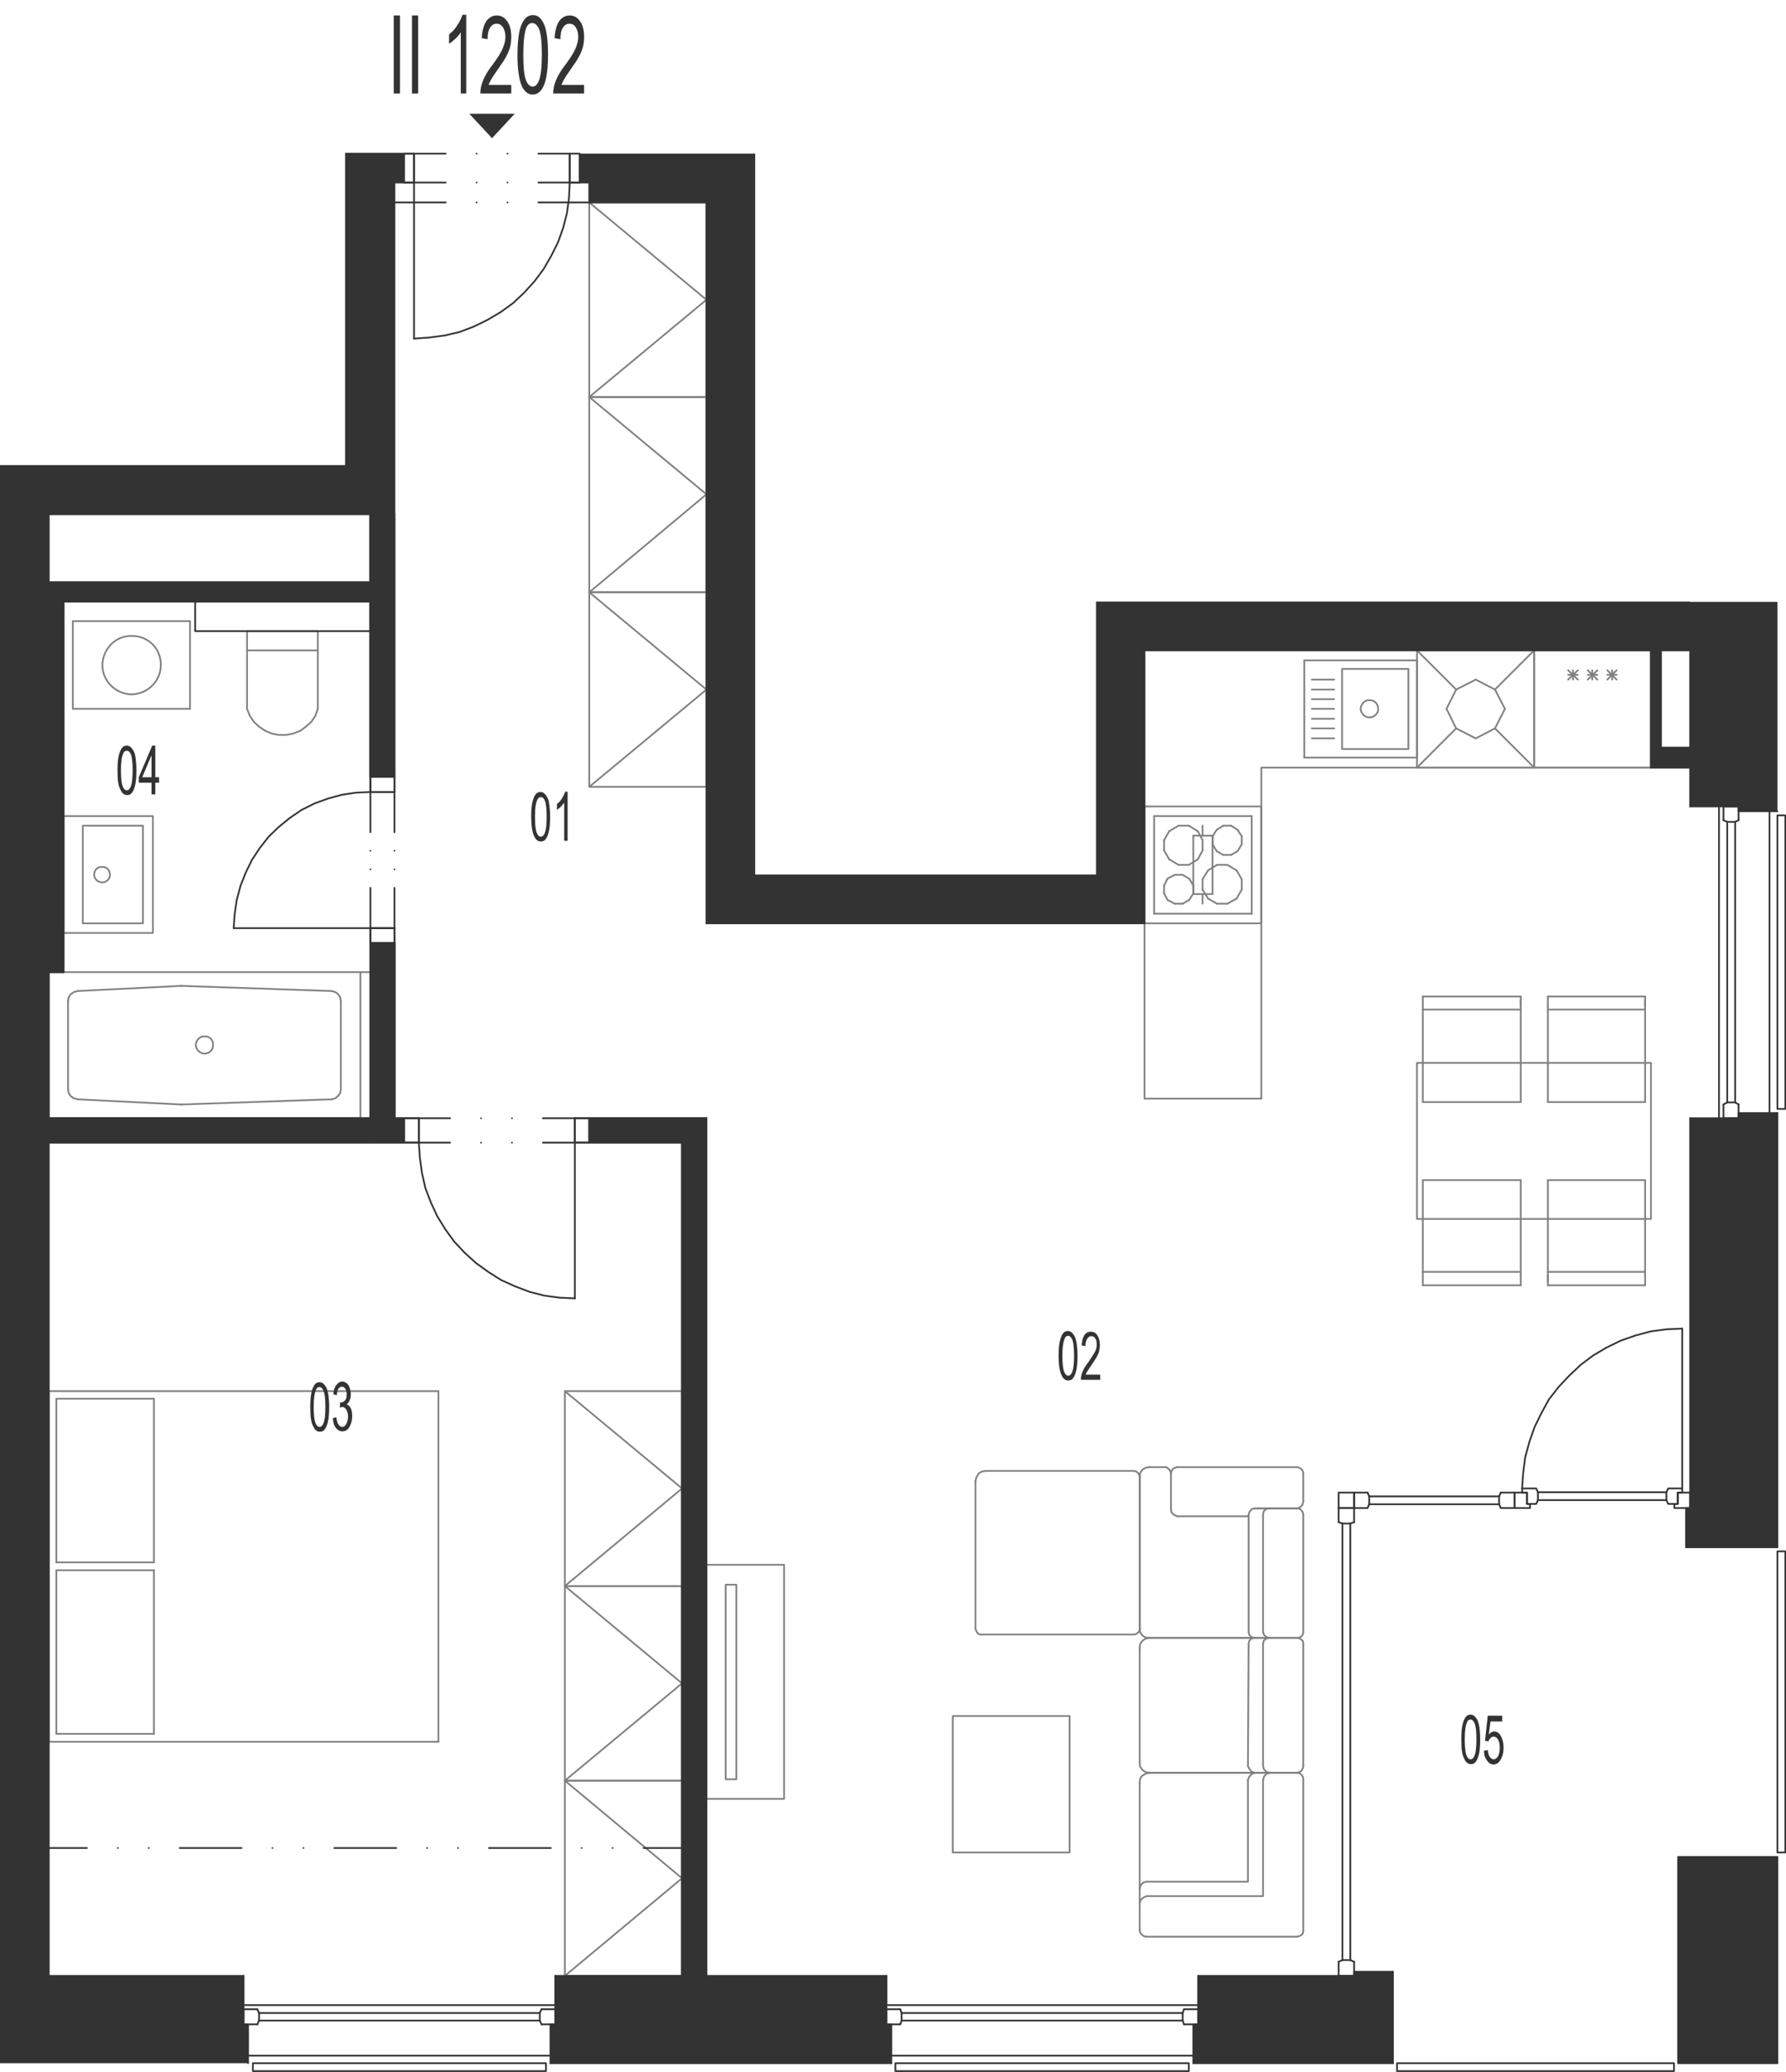 <?xml version="1.0" encoding="utf-8"?>
<!-- Generator: Adobe Illustrator 28.2.0, SVG Export Plug-In . SVG Version: 6.00 Build 0)  -->
<svg version="1.1" xmlns="http://www.w3.org/2000/svg" xmlns:xlink="http://www.w3.org/1999/xlink" x="0px" y="0px"
	 viewBox="0 0 519.8 602.7" style="enable-background:new 0 0 519.8 602.7;" xml:space="preserve">
<style type="text/css">
	.st0{fill:none;stroke:#808080;stroke-width:0.5;stroke-linecap:round;stroke-linejoin:round;stroke-miterlimit:10;}
	.st1{fill:none;stroke:#333333;stroke-width:0.5;stroke-linecap:round;stroke-linejoin:round;stroke-miterlimit:10;}
	.st2{fill-rule:evenodd;clip-rule:evenodd;fill:#333333;}
	.st3{fill:#333333;}
</style>
<g id="vybaveni">
	<polyline class="st0" points="367.1,319.6 367.1,223.3 480.5,223.3 	"/>
	<line class="st0" x1="446.5" y1="223.3" x2="480.5" y2="223.3"/>
	<line class="st0" x1="480.5" y1="189.2" x2="446.5" y2="189.2"/>
	<line class="st0" x1="467.8" y1="197.7" x2="470.5" y2="195"/>
	<line class="st0" x1="470.5" y1="197.7" x2="467.8" y2="195"/>
	<line class="st0" x1="470.5" y1="196.3" x2="467.8" y2="196.3"/>
	<line class="st0" x1="480.5" y1="223.3" x2="480.5" y2="189.2"/>
	<line class="st0" x1="469.2" y1="197.7" x2="469.2" y2="195"/>
	<line class="st0" x1="446.5" y1="189.2" x2="446.5" y2="223.3"/>
	<line class="st0" x1="456.4" y1="197.7" x2="459.2" y2="195"/>
	<line class="st0" x1="459.2" y1="197.7" x2="456.4" y2="195"/>
	<line class="st0" x1="459.2" y1="196.3" x2="456.4" y2="196.3"/>
	<line class="st0" x1="462.1" y1="197.7" x2="464.9" y2="195"/>
	<line class="st0" x1="464.9" y1="197.7" x2="462.1" y2="195"/>
	<line class="st0" x1="464.9" y1="196.3" x2="462.1" y2="196.3"/>
	<line class="st0" x1="463.4" y1="197.7" x2="463.4" y2="195"/>
	<line class="st0" x1="457.8" y1="197.7" x2="457.8" y2="195"/>
	<line class="st0" x1="423.8" y1="200.6" x2="429.5" y2="197.7"/>
	<line class="st0" x1="421" y1="206.2" x2="423.8" y2="200.6"/>
	<line class="st0" x1="423.8" y1="211.9" x2="421" y2="206.2"/>
	<line class="st0" x1="429.5" y1="214.8" x2="423.8" y2="211.9"/>
	<line class="st0" x1="435.1" y1="211.9" x2="429.5" y2="214.8"/>
	<line class="st0" x1="438" y1="206.2" x2="435.1" y2="211.9"/>
	<line class="st0" x1="435.1" y1="200.6" x2="438" y2="206.2"/>
	<line class="st0" x1="429.5" y1="197.7" x2="435.1" y2="200.6"/>
	<line class="st0" x1="423.8" y1="200.6" x2="412.4" y2="189.2"/>
	<line class="st0" x1="412.4" y1="223.3" x2="423.8" y2="211.9"/>
	<line class="st0" x1="446.5" y1="223.3" x2="435.1" y2="211.9"/>
	<line class="st0" x1="446.5" y1="189.2" x2="435.1" y2="200.6"/>
	<line class="st0" x1="412.4" y1="223.3" x2="446.5" y2="223.3"/>
	<line class="st0" x1="446.5" y1="189.2" x2="446.5" y2="223.3"/>
	<line class="st0" x1="412.4" y1="223.3" x2="412.4" y2="189.2"/>
	<line class="st0" x1="446.5" y1="189.2" x2="412.4" y2="189.2"/>
	<line class="st0" x1="359.9" y1="253.2" x2="357.2" y2="251.6"/>
	<line class="st0" x1="354.2" y1="251.6" x2="351.6" y2="253.2"/>
	<line class="st0" x1="364.3" y1="265.8" x2="364.3" y2="237.4"/>
	<line class="st0" x1="335.9" y1="237.4" x2="335.9" y2="265.8"/>
	<line class="st0" x1="356" y1="240.2" x2="358.3" y2="240.2"/>
	<line class="st0" x1="358.3" y1="248.7" x2="356" y2="248.7"/>
	<line class="st0" x1="357.2" y1="251.6" x2="354.2" y2="251.6"/>
	<line class="st0" x1="335.9" y1="237.4" x2="364.3" y2="237.4"/>
	<line class="st0" x1="352.9" y1="243.3" x2="354.1" y2="241.4"/>
	<line class="st0" x1="348.6" y1="241.8" x2="350" y2="244.4"/>
	<line class="st0" x1="338.8" y1="244.4" x2="340.3" y2="241.8"/>
	<line class="st0" x1="346" y1="240.2" x2="348.6" y2="241.8"/>
	<line class="st0" x1="340.3" y1="241.8" x2="343" y2="240.2"/>
	<line class="st0" x1="343" y1="240.2" x2="346" y2="240.2"/>
	<line class="st0" x1="354.1" y1="241.4" x2="356" y2="240.2"/>
	<line class="st0" x1="340.3" y1="250" x2="338.8" y2="247.4"/>
	<line class="st0" x1="338.8" y1="247.4" x2="338.8" y2="244.4"/>
	<line class="st0" x1="354.1" y1="247.6" x2="352.9" y2="245.6"/>
	<line class="st0" x1="350" y1="244.4" x2="350" y2="247.4"/>
	<line class="st0" x1="352.9" y1="245.6" x2="352.9" y2="243.3"/>
	<line class="st0" x1="348.6" y1="250" x2="346" y2="251.6"/>
	<line class="st0" x1="346" y1="251.6" x2="343" y2="251.6"/>
	<line class="st0" x1="343" y1="251.6" x2="340.3" y2="250"/>
	<line class="st0" x1="350" y1="247.4" x2="348.6" y2="250"/>
	<line class="st0" x1="356" y1="248.7" x2="354.1" y2="247.6"/>
	<line class="st0" x1="360.2" y1="241.4" x2="361.4" y2="243.3"/>
	<line class="st0" x1="358.3" y1="240.2" x2="360.2" y2="241.4"/>
	<line class="st0" x1="361.4" y1="245.6" x2="360.2" y2="247.6"/>
	<line class="st0" x1="361.4" y1="243.3" x2="361.4" y2="245.6"/>
	<line class="st0" x1="360.2" y1="247.6" x2="358.3" y2="248.7"/>
	<line class="st0" x1="354.2" y1="262.9" x2="357.2" y2="262.9"/>
	<line class="st0" x1="335.9" y1="265.8" x2="364.3" y2="265.8"/>
	<line class="st0" x1="351.6" y1="261.4" x2="350" y2="258.8"/>
	<line class="st0" x1="339.8" y1="261.8" x2="338.8" y2="259.9"/>
	<line class="st0" x1="347.3" y1="259.9" x2="346.1" y2="261.8"/>
	<line class="st0" x1="338.8" y1="257.6" x2="339.8" y2="255.6"/>
	<line class="st0" x1="338.8" y1="257.6" x2="338.8" y2="259.9"/>
	<line class="st0" x1="350" y1="255.8" x2="350" y2="258.8"/>
	<line class="st0" x1="346.1" y1="255.6" x2="347.3" y2="257.6"/>
	<line class="st0" x1="344.2" y1="254.5" x2="341.9" y2="254.5"/>
	<line class="st0" x1="341.9" y1="254.5" x2="339.8" y2="255.6"/>
	<line class="st0" x1="346.1" y1="255.6" x2="344.2" y2="254.5"/>
	<line class="st0" x1="350" y1="255.8" x2="351.6" y2="253.2"/>
	<line class="st0" x1="347.3" y1="259.9" x2="347.3" y2="257.6"/>
	<line class="st0" x1="341.9" y1="262.9" x2="344.2" y2="262.9"/>
	<line class="st0" x1="339.8" y1="261.8" x2="341.9" y2="262.9"/>
	<line class="st0" x1="344.2" y1="262.9" x2="346.1" y2="261.8"/>
	<line class="st0" x1="351.6" y1="261.4" x2="354.2" y2="262.9"/>
	<line class="st0" x1="361.4" y1="258.8" x2="359.9" y2="261.4"/>
	<line class="st0" x1="361.4" y1="258.8" x2="361.4" y2="255.8"/>
	<line class="st0" x1="359.9" y1="253.2" x2="361.4" y2="255.8"/>
	<line class="st0" x1="357.2" y1="262.9" x2="359.9" y2="261.4"/>
	<line class="st0" x1="107.8" y1="175" x2="107.8" y2="180.7"/>
	<line class="st0" x1="107.8" y1="149.6" x2="114.8" y2="149.6"/>
	<line class="st0" x1="14.2" y1="325.3" x2="14.2" y2="332.4"/>
	<line class="st0" x1="205.6" y1="574.8" x2="198.5" y2="574.8"/>
	<line class="st0" x1="480.5" y1="189.2" x2="483.4" y2="189.2"/>
	<line class="st0" x1="491.9" y1="217.5" x2="491.9" y2="223.3"/>
	<line class="st0" x1="14.2" y1="169.4" x2="14.2" y2="282.8"/>
	<polyline class="st0" points="205.6,455.2 228.2,455.2 228.2,523.3 205.6,523.3 205.6,455.2 	"/>
	<polyline class="st0" points="211.2,461 214.3,461 214.3,517.6 211.2,517.6 211.2,461 	"/>
	<polyline class="st0" points="164.4,461.4 164.4,404.7 198.5,404.7 198.5,461.4 164.4,461.4 198.5,433 164.4,404.7 	"/>
	<polyline class="st0" points="164.4,518 164.4,461.4 198.5,461.4 198.5,518 164.4,518 198.5,489.7 164.4,461.4 	"/>
	<polyline class="st0" points="164.4,574.8 164.4,518 198.5,518 198.5,574.8 164.4,574.8 198.5,546.4 164.4,518 	"/>
	<polyline class="st0" points="171.5,58.9 171.5,115.5 205.6,115.5 205.6,58.9 171.5,58.9 205.6,87.2 171.5,115.5 	"/>
	<line class="st0" x1="22.6" y1="288.3" x2="52.6" y2="286.8"/>
	<line class="st0" x1="52.6" y1="321.3" x2="22.6" y2="319.8"/>
	<line class="st0" x1="52.8" y1="286.8" x2="52.6" y2="286.8"/>
	<line class="st0" x1="52.6" y1="321.3" x2="52.8" y2="321.3"/>
	<line class="st0" x1="14.2" y1="325.3" x2="14.2" y2="282.8"/>
	<line class="st0" x1="19.8" y1="316.9" x2="19.8" y2="291.1"/>
	<polyline class="st0" points="22.6,288.3 21.5,288.6 20.6,289.2 20,290.1 19.8,291.1 	"/>
	<polyline class="st0" points="19.8,316.9 20,318 20.6,318.9 21.5,319.5 22.6,319.8 	"/>
	<line class="st0" x1="14.2" y1="282.8" x2="104.9" y2="282.8"/>
	<line class="st0" x1="104.9" y1="325.3" x2="14.2" y2="325.3"/>
	<line class="st0" x1="52.8" y1="286.8" x2="96.5" y2="288.3"/>
	<line class="st0" x1="96.5" y1="319.8" x2="52.8" y2="321.3"/>
	<line class="st0" x1="99.2" y1="291.2" x2="99.2" y2="316.9"/>
	<line class="st0" x1="104.9" y1="282.8" x2="104.9" y2="325.3"/>
	<polyline class="st0" points="99.2,291.2 99,290.1 98.4,289.2 97.6,288.6 96.5,288.3 	"/>
	<polyline class="st0" points="96.5,319.8 97.6,319.5 98.4,318.8 99,318 99.2,316.9 	"/>
	<path class="st0" d="M57,304c0,1.3,1.2,2.5,2.5,2.5c1.5,0,2.6-1.2,2.5-2.5c0.1-1.5-1-2.6-2.5-2.5C58.2,301.4,57,302.6,57,304"/>
	<line class="st0" x1="104.9" y1="282.8" x2="107.8" y2="282.8"/>
	<polyline class="st0" points="171.5,115.5 171.5,172.3 205.6,172.3 205.6,115.5 171.5,115.5 205.6,143.8 171.5,172.3 	"/>
	<polyline class="st0" points="171.5,172.3 171.5,228.9 205.6,228.9 205.6,172.3 171.5,172.3 205.6,200.6 171.5,228.9 	"/>
	<polyline class="st0" points="329.9,427.9 330.6,428 331.2,428.5 331.6,429.1 331.7,429.8 	"/>
	<line class="st0" x1="331.7" y1="429.8" x2="331.7" y2="473.8"/>
	<polyline class="st0" points="331.7,473.8 331.6,474.6 331.1,475 330.6,475.4 329.9,475.5 	"/>
	<line class="st0" x1="329.9" y1="475.5" x2="286" y2="475.5"/>
	<polyline class="st0" points="286,475.5 285.2,475.5 284.6,475.2 284.2,474.6 283.9,473.8 	"/>
	<line class="st0" x1="283.9" y1="473.8" x2="283.9" y2="430.8"/>
	<polyline class="st0" points="283.9,430.8 284.2,429.7 284.8,428.7 285.7,428.1 286.8,427.9 	"/>
	<line class="st0" x1="286.8" y1="427.9" x2="329.9" y2="427.9"/>
	<polyline class="st0" points="331.7,549.3 332,548.4 332.8,547.6 333.7,547.4 	"/>
	<polyline class="st0" points="333.7,547.4 363.2,547.4 363.2,517.8 	"/>
	<polyline class="st0" points="363.2,517.8 363.6,516.8 364.3,516.1 365.2,515.7 	"/>
	<polyline class="st0" points="377.6,515.7 378.2,515.8 378.8,516.3 379.2,516.9 379.3,517.6 	"/>
	<line class="st0" x1="379.3" y1="517.6" x2="379.3" y2="561.7"/>
	<polyline class="st0" points="379.3,561.7 379.2,562.4 378.8,562.9 378.2,563.2 377.6,563.4 	"/>
	<line class="st0" x1="377.6" y1="563.4" x2="333.6" y2="563.4"/>
	<polyline class="st0" points="333.6,563.4 332.8,563.2 332,562.5 331.7,561.7 	"/>
	<line class="st0" x1="331.7" y1="561.7" x2="331.7" y2="518.6"/>
	<polyline class="st0" points="331.7,518.6 331.8,517.5 332.4,516.6 333.4,516 334.4,515.7 	"/>
	<line class="st0" x1="334.4" y1="515.7" x2="377.6" y2="515.7"/>
	<polyline class="st0" points="331.7,553.5 332,552.7 332.8,552 333.7,551.6 	"/>
	<polyline class="st0" points="333.7,551.6 367.6,551.6 367.6,517.8 	"/>
	<polyline class="st0" points="367.6,517.8 367.9,516.8 368.5,516.1 369.5,515.7 	"/>
	<polyline class="st0" points="365,476.5 364.2,476.7 363.6,477.3 363.4,478.2 	"/>
	<line class="st0" x1="363.4" y1="478.2" x2="363.2" y2="513.7"/>
	<polyline class="st0" points="363.2,513.7 363.6,514.6 364.3,515.4 365.2,515.7 	"/>
	<line class="st0" x1="365.2" y1="515.7" x2="377.6" y2="515.7"/>
	<polyline class="st0" points="377.6,515.7 378.2,515.5 378.8,515.1 379.2,514.4 379.3,513.7 	"/>
	<line class="st0" x1="379.3" y1="513.7" x2="379.3" y2="478.2"/>
	<polyline class="st0" points="379.3,478.2 379.2,477.4 378.8,477 378.2,476.6 377.6,476.5 	"/>
	<line class="st0" x1="377.6" y1="476.5" x2="365" y2="476.5"/>
	<line class="st0" x1="365.2" y1="476.5" x2="334.4" y2="476.5"/>
	<polyline class="st0" points="334.4,476.5 333.4,476.7 332.5,477.3 331.8,478.3 331.7,479.4 	"/>
	<line class="st0" x1="331.7" y1="479.4" x2="331.7" y2="512.8"/>
	<polyline class="st0" points="331.7,512.8 331.8,513.9 332.5,514.9 333.4,515.5 334.4,515.7 	"/>
	<line class="st0" x1="334.4" y1="515.7" x2="365.2" y2="515.7"/>
	<polyline class="st0" points="369.4,476.5 368.5,476.7 367.8,477.3 367.6,478.2 	"/>
	<line class="st0" x1="367.6" y1="478.2" x2="367.6" y2="513.7"/>
	<polyline class="st0" points="367.6,513.7 367.8,514.6 368.5,515.4 369.5,515.7 	"/>
	<line class="st0" x1="365.6" y1="438.8" x2="377.4" y2="438.8"/>
	<polyline class="st0" points="365,476.5 364.2,476.2 363.6,475.6 363.4,474.8 	"/>
	<line class="st0" x1="363.4" y1="474.8" x2="363.4" y2="440.7"/>
	<polyline class="st0" points="363.4,440.7 363.6,439.9 364.3,439 365.2,438.8 	"/>
	<line class="st0" x1="365.2" y1="438.8" x2="377.6" y2="438.8"/>
	<polyline class="st0" points="377.6,438.8 378.2,438.9 378.8,439.4 379.2,440 379.3,440.7 	"/>
	<line class="st0" x1="379.3" y1="440.7" x2="379.3" y2="474.8"/>
	<polyline class="st0" points="379.3,474.8 379.2,475.4 378.8,476 378.2,476.4 377.6,476.5 	"/>
	<line class="st0" x1="377.6" y1="476.5" x2="334.6" y2="476.5"/>
	<polyline class="st0" points="334.6,476.5 333.5,476.4 332.6,475.9 331.9,475 331.7,474.1 	"/>
	<line class="st0" x1="331.7" y1="474.1" x2="331.7" y2="429.7"/>
	<polyline class="st0" points="331.7,429.7 331.8,428.6 332.4,427.6 333.4,427 334.4,426.8 	"/>
	<line class="st0" x1="334.4" y1="426.8" x2="339.4" y2="426.8"/>
	<polyline class="st0" points="339.4,426.8 340.1,427.3 340.6,427.9 340.8,428.7 	"/>
	<line class="st0" x1="363.4" y1="441.1" x2="342.6" y2="441.1"/>
	<polyline class="st0" points="342.6,441.1 341.9,440.8 341.3,440.4 340.9,439.8 340.8,439 	"/>
	<line class="st0" x1="340.8" y1="439" x2="340.8" y2="428.7"/>
	<polyline class="st0" points="340.8,428.7 340.9,428 341.3,427.4 341.9,427 342.6,426.8 	"/>
	<line class="st0" x1="342.6" y1="426.8" x2="377.6" y2="426.8"/>
	<polyline class="st0" points="377.6,426.8 378.2,427 378.8,427.4 379.2,428 379.3,428.7 	"/>
	<line class="st0" x1="379.3" y1="428.7" x2="379.3" y2="436.9"/>
	<polyline class="st0" points="379.3,436.9 379.1,437.7 378.5,438.4 377.6,438.8 	"/>
	<polyline class="st0" points="369.4,438.8 368.5,439 367.8,439.6 367.6,440.5 	"/>
	<line class="st0" x1="367.6" y1="440.5" x2="367.6" y2="474.7"/>
	<polyline class="st0" points="367.6,474.7 367.8,475.5 368.5,476.2 369.5,476.5 	"/>
	<polyline class="st0" points="311.3,499.2 277.3,499.2 277.3,538.9 311.3,538.9 311.3,499.2 	"/>
	<line class="st0" x1="92.5" y1="183.6" x2="71.9" y2="183.6"/>
	<line class="st0" x1="71.9" y1="183.6" x2="71.9" y2="206.2"/>
	<polyline class="st0" points="71.9,206.2 72.7,208.2 73.9,210 75.4,211.4 77.2,212.6 79.1,213.4 81.1,213.8 83.3,213.8 85.3,213.4 
		87.4,212.6 89,211.4 90.6,210 91.8,208.2 92.5,206.2 	"/>
	<line class="st0" x1="92.5" y1="206.2" x2="92.5" y2="183.6"/>
	<line class="st0" x1="71.9" y1="189.2" x2="92.5" y2="189.2"/>
	<line class="st0" x1="412.4" y1="220.4" x2="412.4" y2="192.1"/>
	<line class="st0" x1="412.4" y1="192.1" x2="379.6" y2="192.1"/>
	<line class="st0" x1="379.6" y1="192.1" x2="379.6" y2="220.4"/>
	<line class="st0" x1="379.6" y1="220.4" x2="412.4" y2="220.4"/>
	<path class="st0" d="M396,206.2c0.1,1.3,1.2,2.5,2.5,2.5c1.5,0,2.7-1.2,2.6-2.5c0-1.5-1.1-2.6-2.6-2.5
		C397.2,203.6,396.1,204.8,396,206.2"/>
	<polyline class="st0" points="409.9,194.6 390.6,194.6 390.6,217.9 409.9,217.9 409.9,194.6 	"/>
	<line class="st0" x1="388.3" y1="203.4" x2="381.8" y2="203.4"/>
	<line class="st0" x1="388.3" y1="206.2" x2="381.8" y2="206.2"/>
	<line class="st0" x1="388.3" y1="200.6" x2="381.8" y2="200.6"/>
	<line class="st0" x1="388.3" y1="197.7" x2="381.8" y2="197.7"/>
	<line class="st0" x1="388.3" y1="209.1" x2="381.8" y2="209.1"/>
	<line class="st0" x1="388.3" y1="211.9" x2="381.8" y2="211.9"/>
	<line class="st0" x1="388.3" y1="214.8" x2="381.8" y2="214.8"/>
	<line class="st0" x1="442.6" y1="320.6" x2="414.1" y2="320.6"/>
	<line class="st0" x1="442.6" y1="293.7" x2="414.1" y2="293.7"/>
	<line class="st0" x1="414.1" y1="289.9" x2="442.6" y2="289.9"/>
	<line class="st0" x1="478.8" y1="320.6" x2="478.8" y2="293.7"/>
	<line class="st0" x1="450.5" y1="292.8" x2="450.5" y2="320.6"/>
	<line class="st0" x1="442.6" y1="320.6" x2="442.6" y2="293.7"/>
	<line class="st0" x1="442.6" y1="293.7" x2="442.6" y2="290.8"/>
	<line class="st0" x1="442.6" y1="289.9" x2="442.6" y2="292.8"/>
	<line class="st0" x1="478.8" y1="293.7" x2="450.5" y2="293.7"/>
	<line class="st0" x1="450.5" y1="289.9" x2="478.8" y2="289.9"/>
	<line class="st0" x1="450.5" y1="289.9" x2="450.5" y2="292.8"/>
	<line class="st0" x1="478.8" y1="293.7" x2="478.8" y2="290.8"/>
	<line class="st0" x1="478.8" y1="289.9" x2="478.8" y2="292.8"/>
	<line class="st0" x1="478.8" y1="320.6" x2="450.5" y2="320.6"/>
	<line class="st0" x1="414.1" y1="343.3" x2="442.6" y2="343.3"/>
	<line class="st0" x1="414.1" y1="370" x2="442.6" y2="370"/>
	<line class="st0" x1="442.6" y1="373.9" x2="414.1" y2="373.9"/>
	<line class="st0" x1="442.6" y1="371" x2="442.6" y2="343.3"/>
	<line class="st0" x1="450.5" y1="343.3" x2="450.5" y2="370"/>
	<line class="st0" x1="478.8" y1="371" x2="478.8" y2="343.3"/>
	<line class="st0" x1="450.5" y1="343.3" x2="478.8" y2="343.3"/>
	<line class="st0" x1="442.6" y1="373.9" x2="442.6" y2="371"/>
	<line class="st0" x1="450.5" y1="370" x2="478.8" y2="370"/>
	<line class="st0" x1="478.8" y1="373.9" x2="450.5" y2="373.9"/>
	<line class="st0" x1="450.5" y1="373.9" x2="450.5" y2="371"/>
	<line class="st0" x1="450.5" y1="370" x2="450.5" y2="372.9"/>
	<line class="st0" x1="478.8" y1="373.9" x2="478.8" y2="371"/>
	<polyline class="st0" points="412.4,309.2 480.5,309.2 480.5,354.6 412.4,354.6 412.4,309.2 	"/>
	<line class="st0" x1="414.1" y1="289.9" x2="414.1" y2="320.6"/>
	<line class="st0" x1="414.1" y1="343.3" x2="414.1" y2="373.9"/>
	<line class="st0" x1="127.6" y1="404.7" x2="127.6" y2="506.7"/>
	<line class="st0" x1="14.2" y1="506.7" x2="14.2" y2="404.7"/>
	<line class="st0" x1="16.4" y1="504.4" x2="16.4" y2="456.8"/>
	<line class="st0" x1="44.8" y1="504.4" x2="44.8" y2="456.8"/>
	<line class="st0" x1="127.6" y1="506.7" x2="14.2" y2="506.7"/>
	<line class="st0" x1="44.8" y1="504.4" x2="16.4" y2="504.4"/>
	<line class="st0" x1="14.2" y1="404.7" x2="127.6" y2="404.7"/>
	<line class="st0" x1="16.4" y1="456.8" x2="44.8" y2="456.8"/>
	<line class="st0" x1="16.4" y1="454.5" x2="44.8" y2="454.5"/>
	<line class="st0" x1="44.8" y1="454.5" x2="44.8" y2="406.9"/>
	<line class="st0" x1="16.4" y1="454.5" x2="16.4" y2="406.9"/>
	<line class="st0" x1="44.8" y1="406.9" x2="16.4" y2="406.9"/>
	<line class="st0" x1="367.1" y1="234.6" x2="367.1" y2="268.6"/>
	<line class="st0" x1="333.1" y1="268.6" x2="333.1" y2="234.6"/>
	<line class="st0" x1="350" y1="262.9" x2="350" y2="260.1"/>
	<line class="st0" x1="367.1" y1="268.6" x2="333.1" y2="268.6"/>
	<line class="st0" x1="333.1" y1="234.6" x2="367.1" y2="234.6"/>
	<line class="st0" x1="352.9" y1="243.1" x2="347.3" y2="243.1"/>
	<line class="st0" x1="347.3" y1="260.1" x2="352.9" y2="260.1"/>
	<line class="st0" x1="347.3" y1="243.1" x2="347.3" y2="260.1"/>
	<line class="st0" x1="350" y1="240.2" x2="350" y2="243.1"/>
	<line class="st0" x1="352.9" y1="260.1" x2="352.9" y2="243.1"/>
	<line class="st0" x1="367.1" y1="319.6" x2="333.1" y2="319.6"/>
	<line class="st0" x1="333.1" y1="319.6" x2="333.1" y2="268.6"/>
	<line class="st0" x1="107.8" y1="325.3" x2="107.8" y2="332.4"/>
	<line class="st0" x1="107.8" y1="325.3" x2="114.8" y2="325.3"/>
	<line class="st0" x1="21.2" y1="180.7" x2="55.3" y2="180.7"/>
	<line class="st0" x1="55.3" y1="206.2" x2="21.2" y2="206.2"/>
	<line class="st0" x1="21.2" y1="206.2" x2="21.2" y2="180.7"/>
	<line class="st0" x1="55.3" y1="180.7" x2="55.3" y2="206.2"/>
	<path class="st0" d="M29.8,193.5c0.1-4.8,3.9-8.6,8.5-8.5c4.8-0.1,8.6,3.7,8.5,8.5c0,4.6-3.8,8.4-8.5,8.5
		C33.6,201.9,29.8,198.1,29.8,193.5"/>
	<polyline class="st0" points="44.5,271.4 44.5,237.4 18.5,237.4 18.5,271.4 44.5,271.4 	"/>
	<polyline class="st0" points="41.6,268.6 41.6,240.2 24.1,240.2 24.1,268.6 41.6,268.6 	"/>
	<path class="st0" d="M27.4,254.5c0,1.1,1.1,2.2,2.3,2.2c1.3,0,2.3-1,2.3-2.2c0-1.4-1-2.4-2.3-2.3C28.4,252.1,27.4,253.1,27.4,254.5
		"/>
</g>
<g id="vykres">
	<line class="st1" x1="205.6" y1="268.6" x2="333.1" y2="268.6"/>
	<line class="st1" x1="333.1" y1="189.2" x2="333.1" y2="268.6"/>
	<line class="st1" x1="100.7" y1="135.3" x2="100.7" y2="44.7"/>
	<line class="st1" x1="205.6" y1="58.9" x2="205.6" y2="268.6"/>
	<line class="st1" x1="100.7" y1="44.7" x2="120.5" y2="44.7"/>
	<line class="st1" x1="171.5" y1="58.9" x2="205.6" y2="58.9"/>
	<line class="st1" x1="14.2" y1="149.6" x2="107.8" y2="149.6"/>
	<line class="st1" x1="14.2" y1="169.4" x2="14.2" y2="149.6"/>
	<line class="st1" x1="14.2" y1="574.8" x2="14.2" y2="332.4"/>
	<line class="st1" x1="14.2" y1="325.3" x2="14.2" y2="282.8"/>
	<line class="st1" x1="333.1" y1="189.2" x2="480.5" y2="189.2"/>
	<line class="st1" x1="483.4" y1="189.2" x2="491.9" y2="189.2"/>
	<line class="st1" x1="258" y1="583.3" x2="348.7" y2="583.3"/>
	<line class="st1" x1="259.4" y1="598" x2="347.3" y2="598"/>
	<line class="st1" x1="258" y1="574.8" x2="258" y2="588.9"/>
	<line class="st1" x1="161.6" y1="574.8" x2="161.6" y2="588.9"/>
	<line class="st1" x1="70.9" y1="574.8" x2="70.9" y2="588.9"/>
	<line class="st1" x1="258" y1="588.9" x2="161.6" y2="588.9"/>
	<line class="st1" x1="259.4" y1="600.2" x2="160.2" y2="600.2"/>
	<line class="st1" x1="70.9" y1="583.3" x2="161.6" y2="583.3"/>
	<line class="st1" x1="72.2" y1="598" x2="160.2" y2="598"/>
	<line class="st1" x1="70.9" y1="574.8" x2="14.2" y2="574.8"/>
	<line class="st1" x1="348.7" y1="574.8" x2="348.7" y2="588.9"/>
	<line class="st1" x1="394.1" y1="588.9" x2="348.7" y2="588.9"/>
	<line class="st1" x1="405.4" y1="600.2" x2="347.3" y2="600.2"/>
	<line class="st1" x1="394.1" y1="574.8" x2="348.7" y2="574.8"/>
	<line class="st1" x1="405.4" y1="573.6" x2="405.4" y2="600.2"/>
	<line class="st1" x1="490.7" y1="450.1" x2="517.3" y2="450.1"/>
	<line class="st1" x1="491.9" y1="543.6" x2="506" y2="543.6"/>
	<line class="st1" x1="506" y1="588.9" x2="506" y2="543.6"/>
	<line class="st1" x1="491.9" y1="588.9" x2="491.9" y2="543.6"/>
	<line class="st1" x1="491.9" y1="588.9" x2="506" y2="588.9"/>
	<line class="st1" x1="491.9" y1="325.3" x2="506" y2="325.3"/>
	<line class="st1" x1="491.9" y1="234.6" x2="506" y2="234.6"/>
	<line class="st1" x1="517.3" y1="450.1" x2="517.3" y2="323.8"/>
	<line class="st1" x1="506" y1="438.7" x2="506" y2="325.3"/>
	<line class="st1" x1="491.9" y1="438.7" x2="491.9" y2="325.3"/>
	<line class="st1" x1="515" y1="236" x2="515" y2="323.8"/>
	<line class="st1" x1="500.3" y1="234.6" x2="500.3" y2="325.3"/>
	<line class="st1" x1="258" y1="574.8" x2="205.6" y2="574.8"/>
	<line class="st1" x1="198.5" y1="574.8" x2="161.6" y2="574.8"/>
	<line class="st1" x1="491.9" y1="234.6" x2="491.9" y2="223.3"/>
	<line class="st1" x1="491.9" y1="217.5" x2="491.9" y2="189.2"/>
	<line class="st1" x1="394.1" y1="574.8" x2="394.1" y2="588.9"/>
	<line class="st1" x1="506" y1="438.7" x2="491.9" y2="438.7"/>
	<line class="st1" x1="262" y1="584.5" x2="258" y2="584.5"/>
	<line class="st1" x1="258" y1="584.5" x2="258" y2="588.9"/>
	<line class="st1" x1="258" y1="588.9" x2="262" y2="588.9"/>
	<line class="st1" x1="262" y1="588.9" x2="262.4" y2="587.8"/>
	<line class="st1" x1="262.4" y1="587.8" x2="262.4" y2="585.6"/>
	<line class="st1" x1="262.4" y1="585.6" x2="262" y2="584.5"/>
	<line class="st1" x1="262.4" y1="587.8" x2="344.2" y2="587.8"/>
	<line class="st1" x1="262.4" y1="585.6" x2="344.2" y2="585.6"/>
	<line class="st1" x1="344.6" y1="584.5" x2="348.7" y2="584.5"/>
	<line class="st1" x1="348.7" y1="584.5" x2="348.7" y2="588.9"/>
	<line class="st1" x1="348.7" y1="588.9" x2="344.6" y2="588.9"/>
	<line class="st1" x1="344.6" y1="588.9" x2="344.2" y2="587.8"/>
	<line class="st1" x1="344.2" y1="587.8" x2="344.2" y2="585.6"/>
	<line class="st1" x1="344.2" y1="585.6" x2="344.6" y2="584.5"/>
	<line class="st1" x1="74.9" y1="584.5" x2="70.9" y2="584.5"/>
	<line class="st1" x1="70.9" y1="584.5" x2="70.9" y2="588.9"/>
	<line class="st1" x1="70.9" y1="588.9" x2="74.9" y2="588.9"/>
	<line class="st1" x1="74.9" y1="588.9" x2="75.4" y2="587.8"/>
	<line class="st1" x1="75.4" y1="587.8" x2="75.4" y2="585.6"/>
	<line class="st1" x1="75.4" y1="585.6" x2="74.9" y2="584.5"/>
	<line class="st1" x1="75.4" y1="587.8" x2="157.1" y2="587.8"/>
	<line class="st1" x1="75.4" y1="585.6" x2="157.1" y2="585.6"/>
	<line class="st1" x1="157.6" y1="584.5" x2="161.6" y2="584.5"/>
	<line class="st1" x1="161.6" y1="584.5" x2="161.6" y2="588.9"/>
	<line class="st1" x1="161.6" y1="588.9" x2="157.6" y2="588.9"/>
	<line class="st1" x1="157.6" y1="588.9" x2="157.1" y2="587.8"/>
	<line class="st1" x1="157.1" y1="587.8" x2="157.1" y2="585.6"/>
	<line class="st1" x1="157.1" y1="585.6" x2="157.6" y2="584.5"/>
	<line class="st1" x1="501.6" y1="321.3" x2="501.6" y2="325.3"/>
	<line class="st1" x1="501.6" y1="325.3" x2="506" y2="325.3"/>
	<line class="st1" x1="506" y1="325.3" x2="506" y2="321.3"/>
	<line class="st1" x1="506" y1="321.3" x2="505" y2="320.7"/>
	<line class="st1" x1="505" y1="320.7" x2="502.7" y2="320.7"/>
	<line class="st1" x1="502.7" y1="320.7" x2="501.6" y2="321.3"/>
	<line class="st1" x1="505" y1="320.7" x2="505" y2="239.1"/>
	<line class="st1" x1="502.7" y1="320.7" x2="502.7" y2="239.1"/>
	<line class="st1" x1="501.6" y1="238.6" x2="501.6" y2="234.6"/>
	<line class="st1" x1="501.6" y1="234.6" x2="506" y2="234.6"/>
	<line class="st1" x1="506" y1="234.6" x2="506" y2="238.6"/>
	<line class="st1" x1="506" y1="238.6" x2="505" y2="239.1"/>
	<line class="st1" x1="505" y1="239.1" x2="502.7" y2="239.1"/>
	<line class="st1" x1="502.7" y1="239.1" x2="501.6" y2="238.6"/>
	<polyline class="st1" points="517.3,236 506,236 506,234.6 	"/>
	<polyline class="st1" points="517.3,323.8 506,323.8 506,325.3 	"/>
	<polyline class="st1" points="490.7,450.1 490.7,438.7 491.9,438.7 	"/>
	<polyline class="st1" points="405.4,573.6 394.1,573.6 394.1,574.8 	"/>
	<polyline class="st1" points="259.4,600.2 259.4,588.9 258,588.9 	"/>
	<polyline class="st1" points="347.3,600.2 347.3,588.9 348.7,588.9 	"/>
	<polyline class="st1" points="72.2,600.2 72.2,588.9 70.9,588.9 	"/>
	<polyline class="st1" points="160.2,600.2 160.2,588.9 161.6,588.9 	"/>
	<polyline class="st1" points="488.4,540.2 517.3,540.2 517.3,600.2 488.4,600.2 488.4,540.2 	"/>
	<polyline class="st1" points="73.6,600.2 158.9,600.2 158.9,602.5 73.6,602.5 73.6,600.2 	"/>
	<polyline class="st1" points="260.6,600.2 346,600.2 346,602.5 260.6,602.5 260.6,600.2 	"/>
	<polyline class="st1" points="406.6,600.2 487.2,600.2 487.2,602.5 406.6,602.5 406.6,600.2 	"/>
	<polyline class="st1" points="517.3,538.9 517.3,451.3 519.6,451.3 519.6,538.9 517.3,538.9 	"/>
	<polyline class="st1" points="517.3,322.6 517.3,237.2 519.6,237.2 519.6,322.6 517.3,322.6 	"/>
	<line class="st1" x1="205.6" y1="574.8" x2="205.6" y2="325.3"/>
	<line class="st1" x1="198.5" y1="574.8" x2="198.5" y2="332.4"/>
	<line class="st1" x1="14.2" y1="332.4" x2="121.9" y2="332.4"/>
	<line class="st1" x1="14.2" y1="325.3" x2="107.8" y2="325.3"/>
	<line class="st1" x1="107.8" y1="325.3" x2="107.8" y2="270"/>
	<line class="st1" x1="167.3" y1="332.4" x2="198.5" y2="332.4"/>
	<line class="st1" x1="167.3" y1="325.3" x2="205.6" y2="325.3"/>
	<line class="st1" x1="114.8" y1="325.3" x2="114.8" y2="270"/>
	<line class="st1" x1="121.9" y1="325.3" x2="121.9" y2="332.4"/>
	<line class="st1" x1="167.3" y1="325.3" x2="167.3" y2="332.4"/>
	<line class="st1" x1="114.8" y1="325.3" x2="121.9" y2="325.3"/>
	<line class="st1" x1="167.3" y1="332.4" x2="167.3" y2="377.7"/>
	<polyline class="st1" points="121.9,332.4 122.2,336.8 122.8,341.2 123.8,345.6 125.4,349.8 127.2,353.7 129.6,357.6 132.2,361.2 
		135.2,364.4 138.5,367.4 142.1,370 145.9,372.4 149.9,374.2 154.1,375.8 158.4,376.9 162.8,377.5 167.3,377.7 	"/>
	<line class="st1" x1="121.9" y1="325.3" x2="131" y2="325.3"/>
	<line class="st1" x1="140" y1="325.3" x2="140" y2="325.3"/>
	<line class="st1" x1="149" y1="325.3" x2="149" y2="325.3"/>
	<line class="st1" x1="158" y1="325.3" x2="167.3" y2="325.3"/>
	<line class="st1" x1="167.3" y1="332.4" x2="158" y2="332.4"/>
	<line class="st1" x1="149" y1="332.4" x2="149" y2="332.4"/>
	<line class="st1" x1="140" y1="332.4" x2="140" y2="332.4"/>
	<line class="st1" x1="131" y1="332.4" x2="121.9" y2="332.4"/>
	<polyline class="st1" points="121.9,332.4 117.6,332.4 117.6,325.3 121.9,325.3 121.9,332.4 	"/>
	<polyline class="st1" points="171.5,332.4 167.3,332.4 167.3,325.3 171.5,325.3 171.5,332.4 	"/>
	<line class="st1" x1="114.8" y1="230.4" x2="114.8" y2="53.1"/>
	<line class="st1" x1="107.8" y1="230.4" x2="107.8" y2="175"/>
	<line class="st1" x1="107.8" y1="270" x2="114.8" y2="270"/>
	<line class="st1" x1="107.8" y1="230.4" x2="114.8" y2="230.4"/>
	<polyline class="st1" points="114.8,230.4 107.8,230.4 107.8,226 114.8,226 114.8,230.4 	"/>
	<polyline class="st1" points="114.8,274.3 107.8,274.3 107.8,270 114.8,270 114.8,274.3 	"/>
	<line class="st1" x1="107.8" y1="230.4" x2="107.8" y2="242.1"/>
	<line class="st1" x1="107.8" y1="247.5" x2="107.8" y2="247.5"/>
	<line class="st1" x1="107.8" y1="252.9" x2="107.8" y2="252.9"/>
	<line class="st1" x1="107.8" y1="258.3" x2="107.8" y2="270"/>
	<polyline class="st1" points="107.8,230.4 103.6,230.6 99.5,231.2 95.5,232.3 91.6,233.7 87.8,235.6 84.4,237.9 81.1,240.6 
		78.2,243.4 75.6,246.7 73.3,250.2 71.5,253.9 70,257.7 68.9,261.8 68.3,265.9 68,270 	"/>
	<line class="st1" x1="114.8" y1="270" x2="114.8" y2="258.3"/>
	<line class="st1" x1="114.8" y1="252.9" x2="114.8" y2="252.9"/>
	<line class="st1" x1="114.8" y1="247.5" x2="114.8" y2="247.5"/>
	<line class="st1" x1="114.8" y1="242.1" x2="114.8" y2="230.4"/>
	<line class="st1" x1="107.8" y1="270" x2="68" y2="270"/>
	<line class="st1" x1="14.2" y1="169.4" x2="107.8" y2="169.4"/>
	<line class="st1" x1="18.5" y1="175" x2="107.8" y2="175"/>
	<line class="st1" x1="107.8" y1="169.4" x2="107.8" y2="149.6"/>
	<line class="st1" x1="120.5" y1="53.1" x2="120.5" y2="98.5"/>
	<polyline class="st1" points="120.5,98.5 124.9,98.2 129.4,97.6 133.7,96.6 137.9,95 141.8,93.1 145.7,90.8 149.3,88.2 152.5,85.2 
		155.5,81.9 158.2,78.3 160.4,74.5 162.4,70.5 163.9,66.3 165,62 165.6,57.6 165.8,53.1 	"/>
	<line class="st1" x1="114.8" y1="53.1" x2="120.5" y2="53.1"/>
	<line class="st1" x1="165.8" y1="53.1" x2="171.5" y2="53.1"/>
	<line class="st1" x1="120.5" y1="53.1" x2="120.5" y2="44.7"/>
	<line class="st1" x1="165.8" y1="53.1" x2="165.8" y2="44.7"/>
	<line class="st1" x1="171.5" y1="53.1" x2="171.5" y2="58.9"/>
	<line class="st1" x1="120.5" y1="44.7" x2="129.7" y2="44.7"/>
	<line class="st1" x1="138.7" y1="44.7" x2="138.7" y2="44.7"/>
	<line class="st1" x1="147.7" y1="44.7" x2="147.7" y2="44.7"/>
	<line class="st1" x1="156.7" y1="44.7" x2="165.8" y2="44.7"/>
	<line class="st1" x1="120.5" y1="53.1" x2="129.7" y2="53.1"/>
	<line class="st1" x1="138.7" y1="53.1" x2="138.7" y2="53.1"/>
	<line class="st1" x1="147.7" y1="53.1" x2="147.7" y2="53.1"/>
	<line class="st1" x1="156.7" y1="53.1" x2="165.8" y2="53.1"/>
	<line class="st1" x1="171.5" y1="58.9" x2="156.7" y2="58.9"/>
	<line class="st1" x1="147.7" y1="58.9" x2="147.7" y2="58.9"/>
	<line class="st1" x1="138.7" y1="58.9" x2="138.7" y2="58.9"/>
	<line class="st1" x1="129.7" y1="58.9" x2="114.8" y2="58.9"/>
	<polyline class="st1" points="168.7,53.1 165.8,53.1 165.8,44.7 168.7,44.7 168.7,53.1 	"/>
	<polyline class="st1" points="120.5,53.1 117.6,53.1 117.6,44.7 120.5,44.7 120.5,53.1 	"/>
	<line class="st1" x1="480.5" y1="223.3" x2="491.9" y2="223.3"/>
	<line class="st1" x1="483.4" y1="217.5" x2="491.9" y2="217.5"/>
	<line class="st1" x1="480.5" y1="223.3" x2="480.5" y2="189.2"/>
	<line class="st1" x1="483.4" y1="217.5" x2="483.4" y2="189.2"/>
	<line class="st1" x1="18.5" y1="175" x2="18.5" y2="282.8"/>
	<line class="st1" x1="18.5" y1="282.8" x2="14.2" y2="282.8"/>
	<path class="st1" d="M14.2,169.4v11.3v102.1h4.3v-13.3v-15v-15.1V175h89.3v-5.6H14.2z M491.9,223.3v-5.8h-8.5v-28.3h-2.9v34.1
		H491.9"/>
	<polyline class="st1" points="56.8,175 107.8,175 107.8,183.6 56.8,183.6 56.8,175 	"/>
	<polyline class="st1" points="485.5,437.5 488.3,437.5 488.3,434.2 489.6,434.2 489.6,433 485.5,433 485,434.1 485,436.4 
		485.5,437.5 	"/>
	<polyline class="st1" points="491.9,434.2 488.3,434.2 488.3,437.5 487.3,437.5 487.3,438.7 491.9,438.7 491.9,434.2 	"/>
	<polyline class="st1" points="447.1,437.5 444.4,437.5 444.4,434.2 443,434.2 443,433 447.1,433 447.6,434.1 447.6,436.4 
		447.1,437.5 	"/>
	<polyline class="st1" points="440.8,434.2 444.4,434.2 444.4,437.5 445.3,437.5 445.3,438.7 440.8,438.7 440.8,434.2 	"/>
	<line class="st1" x1="485" y1="434.1" x2="447.6" y2="434.1"/>
	<line class="st1" x1="485" y1="436.4" x2="447.6" y2="436.4"/>
	<line class="st1" x1="489.6" y1="433" x2="489.6" y2="386.5"/>
	<polyline class="st1" points="489.6,386.5 485,386.7 480.5,387.3 476,388.5 471.7,390 467.6,392 463.7,394.3 460.1,397 
		456.7,400.2 453.6,403.5 450.8,407.1 448.6,411.1 446.6,415.2 445.1,419.5 443.9,423.9 443.3,428.5 443,433 	"/>
	<line class="st1" x1="436.8" y1="434.2" x2="440.8" y2="434.2"/>
	<line class="st1" x1="440.8" y1="434.2" x2="440.8" y2="438.7"/>
	<line class="st1" x1="440.8" y1="438.7" x2="436.8" y2="438.7"/>
	<line class="st1" x1="436.8" y1="438.7" x2="436.3" y2="437.6"/>
	<line class="st1" x1="436.3" y1="437.6" x2="436.3" y2="435.3"/>
	<line class="st1" x1="436.3" y1="435.3" x2="436.8" y2="434.2"/>
	<line class="st1" x1="436.3" y1="437.6" x2="398.5" y2="437.6"/>
	<line class="st1" x1="436.3" y1="435.3" x2="398.5" y2="435.3"/>
	<line class="st1" x1="398" y1="434.2" x2="394.1" y2="434.2"/>
	<line class="st1" x1="394.1" y1="434.2" x2="394.1" y2="438.7"/>
	<line class="st1" x1="394.1" y1="438.7" x2="398" y2="438.7"/>
	<line class="st1" x1="398" y1="438.7" x2="398.5" y2="437.6"/>
	<line class="st1" x1="398.5" y1="437.6" x2="398.5" y2="435.3"/>
	<line class="st1" x1="398.5" y1="435.3" x2="398" y2="434.2"/>
	<line class="st1" x1="394.1" y1="570.7" x2="394.1" y2="574.8"/>
	<line class="st1" x1="394.1" y1="574.8" x2="389.6" y2="574.8"/>
	<line class="st1" x1="389.6" y1="574.8" x2="389.6" y2="570.7"/>
	<line class="st1" x1="389.6" y1="570.7" x2="390.7" y2="570.2"/>
	<line class="st1" x1="390.7" y1="570.2" x2="393" y2="570.2"/>
	<line class="st1" x1="393" y1="570.2" x2="394.1" y2="570.7"/>
	<line class="st1" x1="390.7" y1="570.2" x2="390.7" y2="443.2"/>
	<line class="st1" x1="393" y1="570.2" x2="393" y2="443.2"/>
	<line class="st1" x1="394.1" y1="442.8" x2="394.1" y2="438.7"/>
	<line class="st1" x1="394.1" y1="438.7" x2="389.6" y2="438.7"/>
	<line class="st1" x1="389.6" y1="438.7" x2="389.6" y2="442.8"/>
	<line class="st1" x1="389.6" y1="442.8" x2="390.7" y2="443.2"/>
	<line class="st1" x1="390.7" y1="443.2" x2="393" y2="443.2"/>
	<line class="st1" x1="393" y1="443.2" x2="394.1" y2="442.8"/>
	<polyline class="st1" points="389.6,438.7 394.1,438.7 394.1,434.2 389.6,434.2 389.6,438.7 	"/>
	<line class="st1" x1="198.5" y1="537.6" x2="187.3" y2="537.6"/>
	<line class="st1" x1="178.3" y1="537.6" x2="178.3" y2="537.6"/>
	<line class="st1" x1="169.3" y1="537.6" x2="169.3" y2="537.6"/>
	<line class="st1" x1="160.3" y1="537.6" x2="142.3" y2="537.6"/>
	<line class="st1" x1="133.3" y1="537.6" x2="133.3" y2="537.6"/>
	<line class="st1" x1="124.3" y1="537.6" x2="124.3" y2="537.6"/>
	<line class="st1" x1="115.3" y1="537.6" x2="97.3" y2="537.6"/>
	<line class="st1" x1="88.3" y1="537.6" x2="88.3" y2="537.6"/>
	<line class="st1" x1="79.3" y1="537.6" x2="79.3" y2="537.6"/>
	<line class="st1" x1="70.3" y1="537.6" x2="52.3" y2="537.6"/>
	<line class="st1" x1="43.3" y1="537.6" x2="43.3" y2="537.6"/>
	<line class="st1" x1="34.3" y1="537.6" x2="34.3" y2="537.6"/>
	<line class="st1" x1="25.3" y1="537.6" x2="14.2" y2="537.6"/>
	<path class="st1" d="M171.5,325.3h34.1v249.5h-7.1V332.4h-27V325.3z M117.6,325.3h-9.8v7.1h9.8V325.3"/>
	<path class="st1" d="M114.8,149.6h-7.1V175v5.6V226h7.1V149.6z M107.8,325.3h7.1v-51h-7.1V325.3H14.2v7.1h93.6V325.3"/>
</g>
<g id="vyplne">
	<g>
		<polygon class="st2" points="258,574.8 205.6,574.8 205.6,325.3 171.5,325.3 171.5,332.4 198.5,332.4 198.5,574.8 197,574.8 
			161.6,574.8 161.6,588.9 160.2,588.9 160.2,600.2 259.4,600.2 259.4,588.9 258,588.9 		"/>
		<path class="st2" d="M100.7,135.3H0v14.3v425.2v25.4h72.2v-11.3h-1.3v-14.2H14.2V332.4h93.6h9.8v-7.1h-2.8v-51h-7.1v51H14.2v-42.5
			h4.3v-13.3v-15v-15.1V175h89.3v5.6V226h7.1v-76.4V53.1h2.8v-8.4h-16.9V135.3z M107.8,169.4H14.2v-19.8h93.6V169.4z"/>
		<polygon class="st2" points="143.2,40.2 149.8,33.1 136.6,33.1 		"/>
		<polygon class="st2" points="506,325.3 491.9,325.3 491.9,438.7 490.7,438.7 490.7,450.1 499,450.1 517.3,450.1 517.3,323.8 
			506,323.8 		"/>
		<path class="st2" d="M491.9,175H319v79.4h-99.2V44.7h-51v8.4h2.8v5.8h34.1v209.8h127.6v-79.4h147.4v34.1h11.4v11.3H506v1.4h11.3
			v-61H491.9z M491.9,217.5h-8.5v-28.3h8.5V217.5z"/>
		<polygon class="st2" points="394.1,574.8 348.7,574.8 348.7,588.9 347.3,588.9 347.3,600.2 405.4,600.2 405.4,581.8 405.4,573.6 
			394.1,573.6 		"/>
		<polygon class="st2" points="488.4,540.2 488.4,581.8 488.4,600.2 499,600.2 517.3,600.2 517.3,581.8 517.3,540.2 499,540.2 		"/>
	</g>
</g>
<g id="popisky_bytu">
	<g>
		<path class="st3" d="M154.6,237.6c0-1.7,0.1-3,0.3-4c0.2-1,0.5-1.8,0.9-2.4c0.4-0.6,0.9-0.8,1.5-0.8c0.5,0,0.9,0.2,1.2,0.5
			c0.3,0.3,0.6,0.7,0.9,1.3s0.4,1.3,0.5,2.1c0.1,0.8,0.2,1.9,0.2,3.3c0,1.7-0.1,3-0.3,4c-0.2,1-0.5,1.8-0.9,2.4s-0.9,0.8-1.5,0.8
			c-0.8,0-1.5-0.5-1.9-1.5C154.9,242.2,154.6,240.2,154.6,237.6z M155.7,237.6c0,2.3,0.2,3.9,0.5,4.6c0.3,0.8,0.7,1.2,1.2,1.2
			c0.5,0,0.9-0.4,1.2-1.2c0.3-0.8,0.5-2.3,0.5-4.6c0-2.3-0.2-3.9-0.5-4.6c-0.3-0.8-0.7-1.1-1.2-1.1c-0.5,0-0.9,0.3-1.1,1
			C155.9,233.7,155.7,235.3,155.7,237.6z"/>
		<path class="st3" d="M165.2,244.6h-1v-11.1c-0.3,0.4-0.6,0.8-1,1.2s-0.8,0.7-1.1,0.9v-1.7c0.6-0.5,1.1-1,1.5-1.7
			c0.4-0.7,0.7-1.3,0.9-1.9h0.7V244.6z"/>
	</g>
	<g>
		<path class="st3" d="M308.1,394.4c0-1.7,0.1-3,0.3-4c0.2-1,0.5-1.8,0.9-2.4c0.4-0.6,0.9-0.8,1.5-0.8c0.5,0,0.9,0.2,1.2,0.5
			c0.3,0.3,0.6,0.7,0.9,1.3c0.2,0.6,0.4,1.3,0.5,2.1c0.1,0.8,0.2,1.9,0.2,3.3c0,1.7-0.1,3-0.3,4c-0.2,1-0.5,1.8-0.9,2.4
			c-0.4,0.6-0.9,0.8-1.5,0.8c-0.8,0-1.5-0.5-1.9-1.5C308.4,399,308.1,397.1,308.1,394.4z M309.2,394.4c0,2.3,0.2,3.9,0.5,4.6
			c0.3,0.8,0.7,1.2,1.2,1.2c0.5,0,0.9-0.4,1.2-1.2c0.3-0.8,0.5-2.3,0.5-4.6c0-2.3-0.2-3.9-0.5-4.6s-0.7-1.2-1.2-1.2
			c-0.5,0-0.9,0.3-1.1,1C309.4,390.5,309.2,392.1,309.2,394.4z"/>
		<path class="st3" d="M320.2,399.7v1.7h-5.6c0-0.4,0-0.8,0.1-1.2c0.1-0.6,0.4-1.3,0.7-1.9c0.3-0.6,0.8-1.3,1.4-2.1
			c0.9-1.3,1.5-2.3,1.9-3s0.5-1.4,0.5-2.1c0-0.7-0.1-1.3-0.4-1.7c-0.3-0.5-0.7-0.7-1.2-0.7c-0.5,0-0.9,0.3-1.2,0.8
			c-0.3,0.5-0.5,1.2-0.5,2.1l-1.1-0.2c0.1-1.3,0.3-2.3,0.8-3c0.5-0.7,1.1-1,1.9-1c0.8,0,1.5,0.4,1.9,1.1c0.5,0.8,0.7,1.7,0.7,2.8
			c0,0.6-0.1,1.1-0.2,1.7s-0.4,1.1-0.7,1.7c-0.3,0.6-0.9,1.4-1.6,2.5c-0.6,0.9-1,1.5-1.2,1.8s-0.3,0.6-0.4,0.9H320.2z"/>
	</g>
	<g>
		<path class="st3" d="M90.3,409.3c0-1.7,0.1-3,0.3-4c0.2-1,0.5-1.8,0.9-2.4c0.4-0.6,0.9-0.8,1.5-0.8c0.5,0,0.9,0.2,1.2,0.5
			c0.3,0.3,0.6,0.7,0.9,1.3c0.2,0.6,0.4,1.3,0.5,2.1c0.1,0.8,0.2,1.9,0.2,3.3c0,1.7-0.1,3-0.3,4c-0.2,1-0.5,1.8-0.9,2.4
			c-0.4,0.6-0.9,0.8-1.5,0.8c-0.8,0-1.5-0.5-1.9-1.5C90.5,413.9,90.3,411.9,90.3,409.3z M91.3,409.3c0,2.3,0.2,3.9,0.5,4.6
			c0.3,0.8,0.7,1.2,1.2,1.2c0.5,0,0.9-0.4,1.2-1.2c0.3-0.8,0.5-2.3,0.5-4.6c0-2.3-0.2-3.9-0.5-4.6s-0.7-1.2-1.2-1.2
			c-0.5,0-0.9,0.3-1.1,1C91.5,405.4,91.3,407,91.3,409.3z"/>
		<path class="st3" d="M96.9,412.5l1-0.2c0.1,1,0.3,1.7,0.6,2.1c0.3,0.4,0.6,0.7,1.1,0.7c0.5,0,0.9-0.3,1.2-0.9
			c0.3-0.6,0.5-1.3,0.5-2.1c0-0.8-0.2-1.5-0.5-2s-0.7-0.8-1.2-0.8c-0.2,0-0.4,0.1-0.7,0.2L99,408c0.1,0,0.1,0,0.2,0
			c0.4,0,0.8-0.2,1.2-0.6c0.4-0.4,0.5-1,0.5-1.8c0-0.6-0.1-1.2-0.4-1.6c-0.3-0.4-0.6-0.6-1-0.6c-0.4,0-0.7,0.2-1,0.6
			c-0.3,0.4-0.4,1.1-0.5,1.9l-1-0.3c0.1-1.2,0.4-2.1,0.9-2.7c0.5-0.6,1-1,1.7-1c0.5,0,0.9,0.2,1.3,0.5c0.4,0.3,0.7,0.8,0.9,1.4
			c0.2,0.6,0.3,1.2,0.3,1.8c0,0.6-0.1,1.2-0.3,1.7c-0.2,0.5-0.5,0.9-0.9,1.2c0.5,0.2,0.9,0.6,1.2,1.2c0.3,0.6,0.4,1.4,0.4,2.3
			c0,1.2-0.3,2.3-0.8,3.1c-0.5,0.9-1.2,1.3-2.1,1.3c-0.7,0-1.4-0.4-1.9-1.1C97.2,414.7,96.9,413.7,96.9,412.5z"/>
	</g>
	<g>
		<path class="st3" d="M34.2,224.1c0-1.7,0.1-3,0.3-4c0.2-1,0.5-1.8,0.9-2.4c0.4-0.6,0.9-0.8,1.5-0.8c0.5,0,0.9,0.2,1.2,0.5
			c0.3,0.3,0.6,0.7,0.9,1.3s0.4,1.3,0.5,2.1c0.1,0.8,0.2,1.9,0.2,3.3c0,1.7-0.1,3-0.3,4c-0.2,1-0.5,1.8-0.9,2.4s-0.9,0.8-1.5,0.8
			c-0.8,0-1.5-0.5-1.9-1.5C34.4,228.7,34.2,226.8,34.2,224.1z M35.2,224.1c0,2.3,0.2,3.9,0.5,4.6c0.3,0.8,0.7,1.2,1.2,1.2
			c0.5,0,0.9-0.4,1.2-1.2c0.3-0.8,0.5-2.3,0.5-4.6c0-2.3-0.2-3.9-0.5-4.6c-0.3-0.8-0.7-1.1-1.2-1.1c-0.5,0-0.9,0.3-1.1,1
			C35.4,220.2,35.2,221.8,35.2,224.1z"/>
		<path class="st3" d="M44.1,231.1v-3.4h-3.7v-1.6l3.9-9.2h0.9v9.2h1.1v1.6h-1.1v3.4H44.1z M44.1,226.1v-6.4l-2.7,6.4H44.1z"/>
	</g>
	<g>
		<path class="st3" d="M425.3,506c0-1.7,0.1-3,0.3-4c0.2-1,0.5-1.8,0.9-2.4c0.4-0.6,0.9-0.8,1.5-0.8c0.5,0,0.9,0.2,1.2,0.5
			c0.3,0.3,0.6,0.7,0.9,1.3c0.2,0.6,0.4,1.3,0.5,2.1c0.1,0.8,0.2,1.9,0.2,3.3c0,1.7-0.1,3-0.3,4c-0.2,1-0.5,1.8-0.9,2.4
			c-0.4,0.6-0.9,0.8-1.5,0.8c-0.8,0-1.5-0.5-1.9-1.5C425.5,510.6,425.3,508.6,425.3,506z M426.3,506c0,2.3,0.2,3.9,0.5,4.6
			c0.3,0.8,0.7,1.2,1.2,1.2c0.5,0,0.9-0.4,1.2-1.2c0.3-0.8,0.5-2.3,0.5-4.6c0-2.3-0.2-3.9-0.5-4.6s-0.7-1.2-1.2-1.2
			c-0.5,0-0.9,0.3-1.1,1C426.5,502.1,426.3,503.7,426.3,506z"/>
		<path class="st3" d="M431.9,509.3l1.1-0.2c0.1,0.9,0.3,1.6,0.6,2c0.3,0.4,0.7,0.7,1.1,0.7c0.5,0,0.9-0.3,1.3-0.9
			c0.3-0.6,0.5-1.5,0.5-2.5c0-1-0.2-1.8-0.5-2.3c-0.3-0.6-0.8-0.9-1.3-0.9c-0.3,0-0.6,0.1-0.9,0.4c-0.3,0.3-0.5,0.6-0.6,1l-1-0.2
			l0.8-7.3h4.2v1.7h-3.4l-0.5,3.8c0.5-0.6,1-0.9,1.6-0.9c0.7,0,1.4,0.4,1.9,1.3c0.5,0.9,0.8,2,0.8,3.3c0,1.3-0.2,2.4-0.7,3.3
			c-0.5,1.1-1.3,1.7-2.2,1.7c-0.8,0-1.4-0.4-1.9-1.1C432.2,511.4,431.9,510.5,431.9,509.3z"/>
	</g>
	<g>
		<path class="st3" d="M114.6,27.2V4.5h1.8v22.7H114.6z"/>
		<path class="st3" d="M119.9,27.2V4.5h1.8v22.7H119.9z"/>
		<path class="st3" d="M135.8,27.2h-1.7V9.4c-0.4,0.6-0.9,1.3-1.6,1.9c-0.7,0.6-1.2,1.1-1.8,1.4v-2.7c0.9-0.7,1.8-1.6,2.4-2.7
			c0.7-1,1.2-2.1,1.5-3h1.1V27.2z"/>
		<path class="st3" d="M148.8,24.5v2.7h-9c0-0.7,0.1-1.3,0.2-1.9c0.2-1,0.6-2,1.1-3c0.5-1,1.2-2.1,2.2-3.4c1.5-2,2.5-3.6,3-4.8
			s0.8-2.3,0.8-3.3c0-1.1-0.2-2-0.7-2.8c-0.5-0.8-1.1-1.1-1.9-1.1c-0.8,0-1.4,0.4-1.9,1.2s-0.7,1.9-0.7,3.3l-1.7-0.3
			c0.1-2.1,0.6-3.8,1.3-4.9c0.8-1.1,1.8-1.7,3.1-1.7c1.3,0,2.3,0.6,3.1,1.8s1.1,2.7,1.1,4.5c0,0.9-0.1,1.8-0.3,2.7
			c-0.2,0.9-0.6,1.8-1.1,2.8c-0.5,1-1.4,2.3-2.6,4c-1,1.4-1.6,2.4-1.9,2.9c-0.3,0.5-0.5,1-0.7,1.5H148.8z"/>
		<path class="st3" d="M150.6,16c0-2.7,0.2-4.8,0.5-6.5c0.3-1.6,0.8-2.9,1.5-3.8c0.7-0.9,1.5-1.3,2.5-1.3c0.7,0,1.4,0.2,1.9,0.7
			c0.6,0.5,1,1.2,1.4,2.1c0.4,0.9,0.6,2,0.8,3.4c0.2,1.3,0.3,3.1,0.3,5.4c0,2.7-0.2,4.8-0.5,6.4c-0.3,1.6-0.8,2.9-1.5,3.8
			s-1.5,1.3-2.5,1.3c-1.3,0-2.3-0.8-3.1-2.4C151.1,23.3,150.6,20.3,150.6,16z M152.3,16c0,3.7,0.3,6.2,0.8,7.4
			c0.5,1.2,1.2,1.8,1.9,1.8c0.8,0,1.4-0.6,1.9-1.9s0.8-3.7,0.8-7.4c0-3.7-0.3-6.2-0.8-7.4c-0.5-1.2-1.2-1.8-2-1.8
			c-0.8,0-1.4,0.5-1.8,1.6C152.6,9.7,152.3,12.3,152.3,16z"/>
		<path class="st3" d="M170,24.5v2.7h-9c0-0.7,0.1-1.3,0.2-1.9c0.2-1,0.6-2,1.1-3c0.5-1,1.2-2.1,2.2-3.4c1.5-2,2.5-3.6,3-4.8
			s0.8-2.3,0.8-3.3c0-1.1-0.2-2-0.7-2.8c-0.5-0.8-1.1-1.1-1.9-1.1c-0.8,0-1.4,0.4-1.9,1.2s-0.7,1.9-0.7,3.3l-1.7-0.3
			c0.1-2.1,0.6-3.8,1.3-4.9c0.8-1.1,1.8-1.7,3.1-1.7c1.3,0,2.3,0.6,3.1,1.8s1.1,2.7,1.1,4.5c0,0.9-0.1,1.8-0.3,2.7
			c-0.2,0.9-0.6,1.8-1.1,2.8c-0.5,1-1.4,2.3-2.6,4c-1,1.4-1.6,2.4-1.9,2.9c-0.3,0.5-0.5,1-0.7,1.5H170z"/>
	</g>
</g>
</svg>

